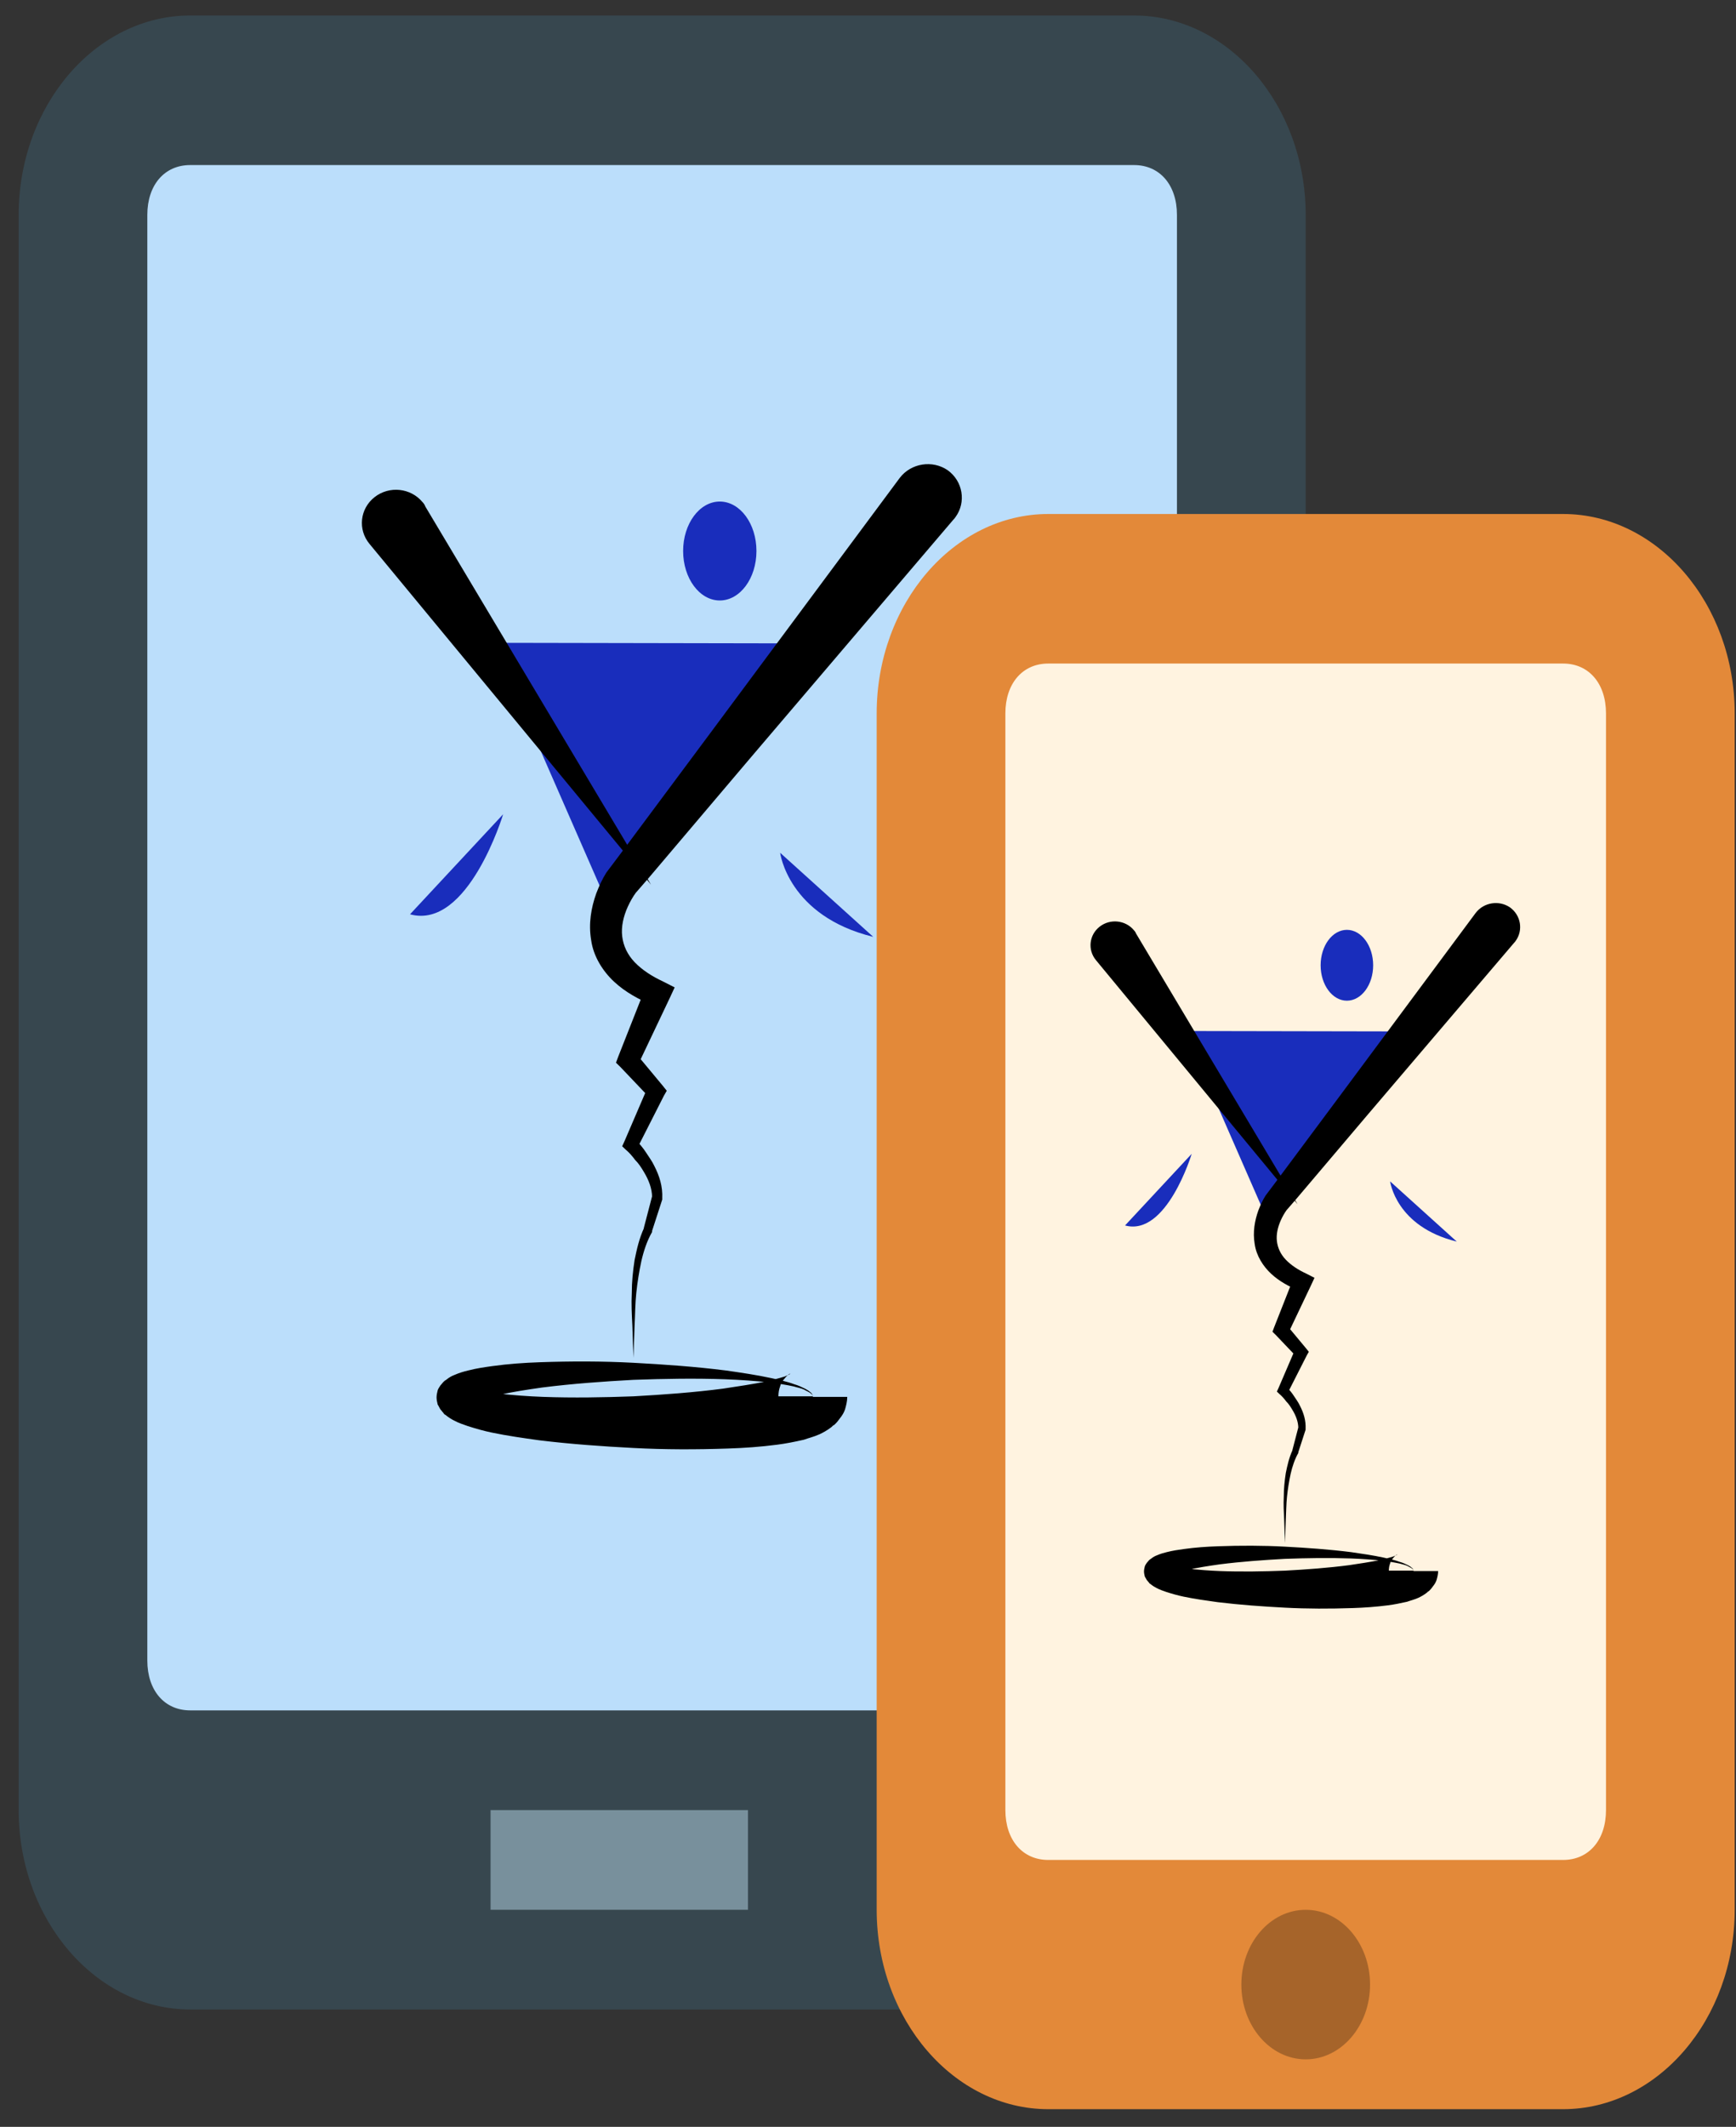 <svg width="89" height="109" viewBox="0 0 89 109" fill="none" xmlns="http://www.w3.org/2000/svg">
<rect x="0" y="0" width="89" height="109" fill="#333333" stroke="none"/>
<path d="M0.957 92.766V11.014C0.957 5.393 4.916 0.794 9.755 0.794H58.142C62.98 0.794 66.939 5.393 66.939 11.014V92.766C66.939 98.387 62.98 102.985 58.142 102.985H9.755C4.916 102.985 0.957 98.387 0.957 92.766Z" fill="#37474F"/>
<path d="M58.139 8.459H9.752C8.432 8.459 7.553 9.48 7.553 11.013V85.102C7.553 86.635 8.432 87.656 9.752 87.656H58.139C59.459 87.656 60.339 86.635 60.339 85.102V11.013C60.339 9.48 59.459 8.459 58.139 8.459Z" fill="#BBDEFB"/>
<path d="M25.299 32.944L40.425 32.972L30.939 45.844L25.299 32.944Z" fill="#192DBC"/>
<path d="M39.996 43.704C39.996 43.704 40.401 46.943 44.768 48.013L39.996 43.704Z" fill="#192DBC"/>
<path d="M25.794 41.731C25.794 41.731 24 47.674 21.021 46.857L25.794 41.731Z" fill="#192DBC"/>
<path d="M36.901 30.774C37.94 30.774 38.781 29.639 38.781 28.239C38.781 26.839 37.94 25.704 36.901 25.704C35.863 25.704 35.022 26.839 35.022 28.239C35.022 29.639 35.863 30.774 36.901 30.774Z" fill="#192DBC"/>
<path d="M33.374 45.337L18.942 27.873C18.335 27.141 18.45 26.071 19.202 25.479C19.954 24.888 21.053 25 21.661 25.733C21.718 25.789 21.776 25.874 21.805 25.958L33.374 45.337Z" fill="black"/>
<path d="M48.875 26.634L38.434 38.887L33.228 45.027L32.592 45.759C32.447 45.957 32.303 46.21 32.187 46.464C31.956 46.971 31.84 47.506 31.898 47.985C31.956 48.464 32.158 48.914 32.534 49.309C32.91 49.703 33.431 50.041 33.98 50.294L34.588 50.604L34.327 51.167L32.708 54.576L32.621 54.012L33.98 55.646L34.183 55.9L34.038 56.153L32.679 58.829L32.592 58.407C32.795 58.632 32.968 58.829 33.113 59.054C33.257 59.28 33.431 59.505 33.547 59.758C33.807 60.266 33.98 60.801 33.951 61.42V61.449V61.477L33.431 63.082V63.11V63.139C33.17 63.589 32.997 64.124 32.881 64.631C32.766 65.167 32.679 65.702 32.621 66.265C32.563 66.8 32.563 67.364 32.534 67.927L32.476 69.589L32.419 67.927C32.39 67.364 32.361 66.829 32.39 66.265C32.39 65.702 32.447 65.138 32.534 64.575C32.65 64.012 32.766 63.477 33.026 62.913L32.997 62.97L33.431 61.308V61.364C33.431 60.913 33.257 60.463 32.997 60.04C32.881 59.843 32.737 59.618 32.563 59.449C32.419 59.252 32.245 59.054 32.072 58.913L31.898 58.745L32.014 58.491L33.2 55.731L33.286 56.238L31.811 54.688L31.58 54.463L31.695 54.153L33.084 50.632L33.431 51.505C32.766 51.224 32.072 50.858 31.493 50.322C30.915 49.787 30.423 49.027 30.307 48.182C30.163 47.337 30.307 46.52 30.568 45.788C30.712 45.421 30.857 45.083 31.088 44.717L31.724 43.872L36.525 37.422L46.127 24.493C46.706 23.733 47.805 23.564 48.586 24.099C49.367 24.662 49.54 25.733 48.991 26.493C48.933 26.578 48.904 26.606 48.875 26.634Z" fill="black"/>
<path d="M43.436 71.589C43.436 71.814 43.378 72.039 43.32 72.237C43.262 72.406 43.175 72.546 43.06 72.687C43.002 72.772 42.915 72.884 42.828 72.969C42.771 73.025 42.742 73.053 42.713 73.053L42.626 73.138C42.366 73.335 42.192 73.419 42.019 73.504C41.7 73.645 41.44 73.701 41.209 73.786C40.717 73.898 40.283 73.983 39.849 74.039C38.982 74.152 38.172 74.208 37.333 74.236C35.685 74.293 34.065 74.293 32.474 74.208C30.855 74.124 29.264 74.011 27.645 73.814C26.835 73.701 26.025 73.588 25.215 73.419C24.81 73.335 24.405 73.222 23.971 73.082C23.74 72.997 23.538 72.941 23.277 72.8C23.162 72.743 23.017 72.659 22.844 72.518C22.786 72.49 22.757 72.462 22.728 72.406C22.67 72.349 22.641 72.293 22.583 72.237C22.526 72.152 22.497 72.067 22.439 71.983C22.41 71.87 22.381 71.73 22.381 71.617C22.381 71.504 22.41 71.363 22.439 71.251C22.468 71.166 22.526 71.082 22.583 70.997C22.641 70.941 22.67 70.885 22.728 70.828C22.786 70.772 22.815 70.744 22.872 70.716C23.046 70.575 23.162 70.518 23.306 70.462C23.567 70.349 23.769 70.293 24 70.237C24.434 70.124 24.839 70.068 25.244 70.011C26.054 69.899 26.864 69.842 27.674 69.814C29.293 69.758 30.884 69.758 32.474 69.842C34.065 69.927 35.656 70.04 37.218 70.237C37.998 70.349 38.779 70.462 39.56 70.631C39.936 70.716 40.341 70.8 40.717 70.941C40.92 70.997 41.093 71.082 41.267 71.166C41.353 71.222 41.44 71.251 41.527 71.335C41.614 71.391 41.672 71.476 41.672 71.589H43.436ZM41.672 71.589C41.672 71.476 41.585 71.42 41.498 71.363C41.411 71.307 41.325 71.279 41.238 71.222C41.064 71.138 40.862 71.11 40.688 71.053C40.312 70.969 39.907 70.913 39.531 70.856C38.751 70.772 37.97 70.716 37.189 70.687C35.627 70.631 34.036 70.659 32.474 70.716C30.913 70.8 29.351 70.913 27.789 71.11C27.008 71.222 26.256 71.335 25.504 71.504C25.128 71.589 24.781 71.673 24.434 71.786C24.261 71.842 24.116 71.898 24 71.955C23.943 71.983 23.914 72.011 23.914 72.011C23.914 72.011 23.914 72.011 23.943 71.983C23.971 71.955 23.971 71.955 24 71.927C24.029 71.898 24.058 71.842 24.087 71.786C24.116 71.73 24.145 71.645 24.116 71.561C24.116 71.476 24.116 71.391 24.087 71.335C24.087 71.279 24.058 71.251 24.029 71.194C24.029 71.166 24 71.166 24 71.138C23.971 71.11 24 71.11 23.971 71.11C23.943 71.082 24 71.11 24.058 71.138C24.174 71.166 24.319 71.222 24.492 71.251C24.81 71.335 25.186 71.391 25.562 71.42C26.314 71.504 27.066 71.561 27.847 71.589C29.38 71.645 30.942 71.617 32.474 71.561C34.007 71.476 35.569 71.363 37.073 71.166C37.825 71.053 38.577 70.941 39.271 70.8C39.618 70.716 39.965 70.631 40.225 70.546C40.37 70.49 40.486 70.434 40.515 70.406C40.515 70.406 40.515 70.377 40.399 70.462L40.37 70.49L40.312 70.546C40.254 70.603 40.225 70.659 40.168 70.716C40.081 70.8 40.023 70.941 39.994 71.053C39.936 71.194 39.907 71.391 39.907 71.561H41.672V71.589Z" fill="black"/>
<path d="M25.15 92.766H38.347V97.875H25.15V92.766Z" fill="#78909C"/>
<path d="M44.945 97.875V36.561C44.945 30.94 48.904 26.342 53.743 26.342H80.136C84.975 26.342 88.933 30.94 88.933 36.561V97.875C88.933 103.496 84.975 108.094 80.136 108.094H53.743C48.904 108.094 44.945 103.496 44.945 97.875Z" fill="#E38939"/>
<path d="M80.135 34.006H53.742C52.423 34.006 51.543 35.028 51.543 36.561V92.766C51.543 94.299 52.423 95.321 53.742 95.321H80.135C81.455 95.321 82.335 94.299 82.335 92.766V36.561C82.335 35.028 81.455 34.006 80.135 34.006Z" fill="#FFF3E0"/>
<path d="M66.94 105.54C68.762 105.54 70.239 103.824 70.239 101.708C70.239 99.591 68.762 97.876 66.94 97.876C65.118 97.876 63.641 99.591 63.641 101.708C63.641 103.824 65.118 105.54 66.94 105.54Z" fill="#A6642A"/>
<path d="M60.742 52.839L71.575 52.859L64.781 62.078L60.742 52.839Z" fill="#192DBC"/>
<path d="M71.268 60.545C71.268 60.545 71.558 62.865 74.685 63.631L71.268 60.545Z" fill="#192DBC"/>
<path d="M61.095 59.133C61.095 59.133 59.811 63.389 57.678 62.804L61.095 59.133Z" fill="#192DBC"/>
<path d="M69.051 51.285C69.795 51.285 70.398 50.473 70.398 49.47C70.398 48.467 69.795 47.654 69.051 47.654C68.308 47.654 67.705 48.467 67.705 49.47C67.705 50.473 68.308 51.285 69.051 51.285Z" fill="#192DBC"/>
<path d="M66.523 61.715L56.187 49.208C55.752 48.684 55.835 47.917 56.373 47.493C56.912 47.07 57.699 47.151 58.134 47.675C58.175 47.715 58.217 47.776 58.238 47.836L66.523 61.715Z" fill="black"/>
<path d="M77.622 48.32L70.145 57.095L66.416 61.493L65.961 62.017C65.857 62.159 65.753 62.34 65.671 62.522C65.505 62.885 65.422 63.268 65.463 63.611C65.505 63.954 65.65 64.277 65.919 64.559C66.188 64.841 66.561 65.084 66.955 65.265L67.39 65.487L67.203 65.891L66.043 68.331L65.981 67.928L66.955 69.098L67.1 69.279L66.996 69.461L66.023 71.377L65.961 71.075C66.106 71.236 66.23 71.377 66.333 71.539C66.437 71.7 66.561 71.862 66.644 72.043C66.831 72.406 66.955 72.79 66.934 73.233V73.254V73.274L66.561 74.424V74.444V74.464C66.375 74.787 66.251 75.17 66.168 75.533C66.085 75.916 66.023 76.3 65.981 76.703C65.94 77.086 65.94 77.49 65.919 77.893L65.878 79.083L65.836 77.893C65.816 77.49 65.795 77.106 65.816 76.703C65.816 76.3 65.857 75.896 65.919 75.493C66.002 75.089 66.085 74.706 66.271 74.302L66.251 74.343L66.561 73.153V73.193C66.561 72.87 66.437 72.547 66.251 72.245C66.168 72.104 66.064 71.942 65.94 71.821C65.836 71.68 65.712 71.539 65.588 71.438L65.463 71.317L65.546 71.135L66.395 69.159L66.458 69.522L65.401 68.412L65.236 68.251L65.319 68.029L66.313 65.507L66.561 66.133C66.085 65.931 65.588 65.669 65.174 65.285C64.759 64.902 64.407 64.357 64.324 63.752C64.221 63.147 64.324 62.562 64.511 62.038C64.614 61.775 64.718 61.533 64.883 61.271L65.339 60.666L68.778 56.046L75.654 46.787C76.069 46.242 76.856 46.121 77.415 46.505C77.974 46.908 78.098 47.675 77.705 48.219C77.663 48.28 77.643 48.3 77.622 48.32Z" fill="black"/>
<path d="M73.729 80.516C73.729 80.677 73.688 80.838 73.647 80.98C73.605 81.101 73.543 81.201 73.46 81.302C73.419 81.363 73.357 81.444 73.294 81.504C73.253 81.544 73.232 81.565 73.212 81.565L73.15 81.625C72.963 81.766 72.839 81.827 72.715 81.887C72.487 81.988 72.3 82.028 72.135 82.089C71.782 82.17 71.472 82.23 71.161 82.271C70.54 82.351 69.96 82.392 69.359 82.412C68.178 82.452 67.018 82.452 65.879 82.392C64.719 82.331 63.58 82.25 62.42 82.109C61.84 82.028 61.26 81.948 60.68 81.827C60.39 81.766 60.1 81.686 59.79 81.585C59.624 81.524 59.479 81.484 59.292 81.383C59.21 81.343 59.106 81.282 58.982 81.181C58.94 81.161 58.92 81.141 58.899 81.101C58.858 81.06 58.837 81.02 58.795 80.98C58.754 80.919 58.733 80.859 58.692 80.798C58.671 80.717 58.65 80.616 58.65 80.536C58.65 80.455 58.671 80.354 58.692 80.273C58.712 80.213 58.754 80.153 58.795 80.092C58.837 80.052 58.858 80.011 58.899 79.971C58.94 79.931 58.961 79.91 59.002 79.89C59.127 79.789 59.21 79.749 59.313 79.709C59.5 79.628 59.645 79.588 59.81 79.547C60.121 79.467 60.411 79.426 60.701 79.386C61.281 79.305 61.861 79.265 62.441 79.245C63.601 79.204 64.74 79.204 65.879 79.265C67.018 79.325 68.158 79.406 69.276 79.547C69.835 79.628 70.395 79.709 70.954 79.83C71.223 79.89 71.513 79.951 71.782 80.052C71.927 80.092 72.052 80.153 72.176 80.213C72.238 80.253 72.3 80.273 72.362 80.334C72.424 80.374 72.466 80.435 72.466 80.516H73.729ZM72.466 80.516C72.466 80.435 72.404 80.394 72.342 80.354C72.279 80.314 72.217 80.294 72.155 80.253C72.031 80.193 71.886 80.173 71.762 80.132C71.492 80.072 71.202 80.031 70.933 79.991C70.374 79.931 69.815 79.89 69.255 79.87C68.137 79.83 66.998 79.85 65.879 79.89C64.761 79.951 63.642 80.031 62.524 80.173C61.965 80.253 61.426 80.334 60.887 80.455C60.618 80.516 60.37 80.576 60.121 80.657C59.997 80.697 59.893 80.737 59.81 80.778C59.769 80.798 59.748 80.818 59.748 80.818C59.748 80.818 59.748 80.818 59.769 80.798C59.79 80.778 59.79 80.778 59.81 80.758C59.831 80.737 59.852 80.697 59.873 80.657C59.893 80.616 59.914 80.556 59.893 80.495C59.893 80.435 59.893 80.374 59.873 80.334C59.873 80.294 59.852 80.273 59.831 80.233C59.831 80.213 59.81 80.213 59.81 80.193C59.79 80.173 59.81 80.173 59.79 80.173C59.769 80.153 59.81 80.173 59.852 80.193C59.935 80.213 60.038 80.253 60.162 80.273C60.39 80.334 60.66 80.374 60.929 80.394C61.467 80.455 62.006 80.495 62.565 80.516C63.663 80.556 64.781 80.536 65.879 80.495C66.977 80.435 68.096 80.354 69.173 80.213C69.711 80.132 70.25 80.052 70.747 79.951C70.995 79.89 71.244 79.83 71.43 79.769C71.534 79.729 71.617 79.689 71.637 79.668C71.637 79.668 71.637 79.648 71.555 79.709L71.534 79.729L71.492 79.769C71.451 79.809 71.43 79.85 71.389 79.89C71.327 79.951 71.285 80.052 71.265 80.132C71.223 80.233 71.202 80.374 71.202 80.495H72.466V80.516Z" fill="black"/>
</svg>
